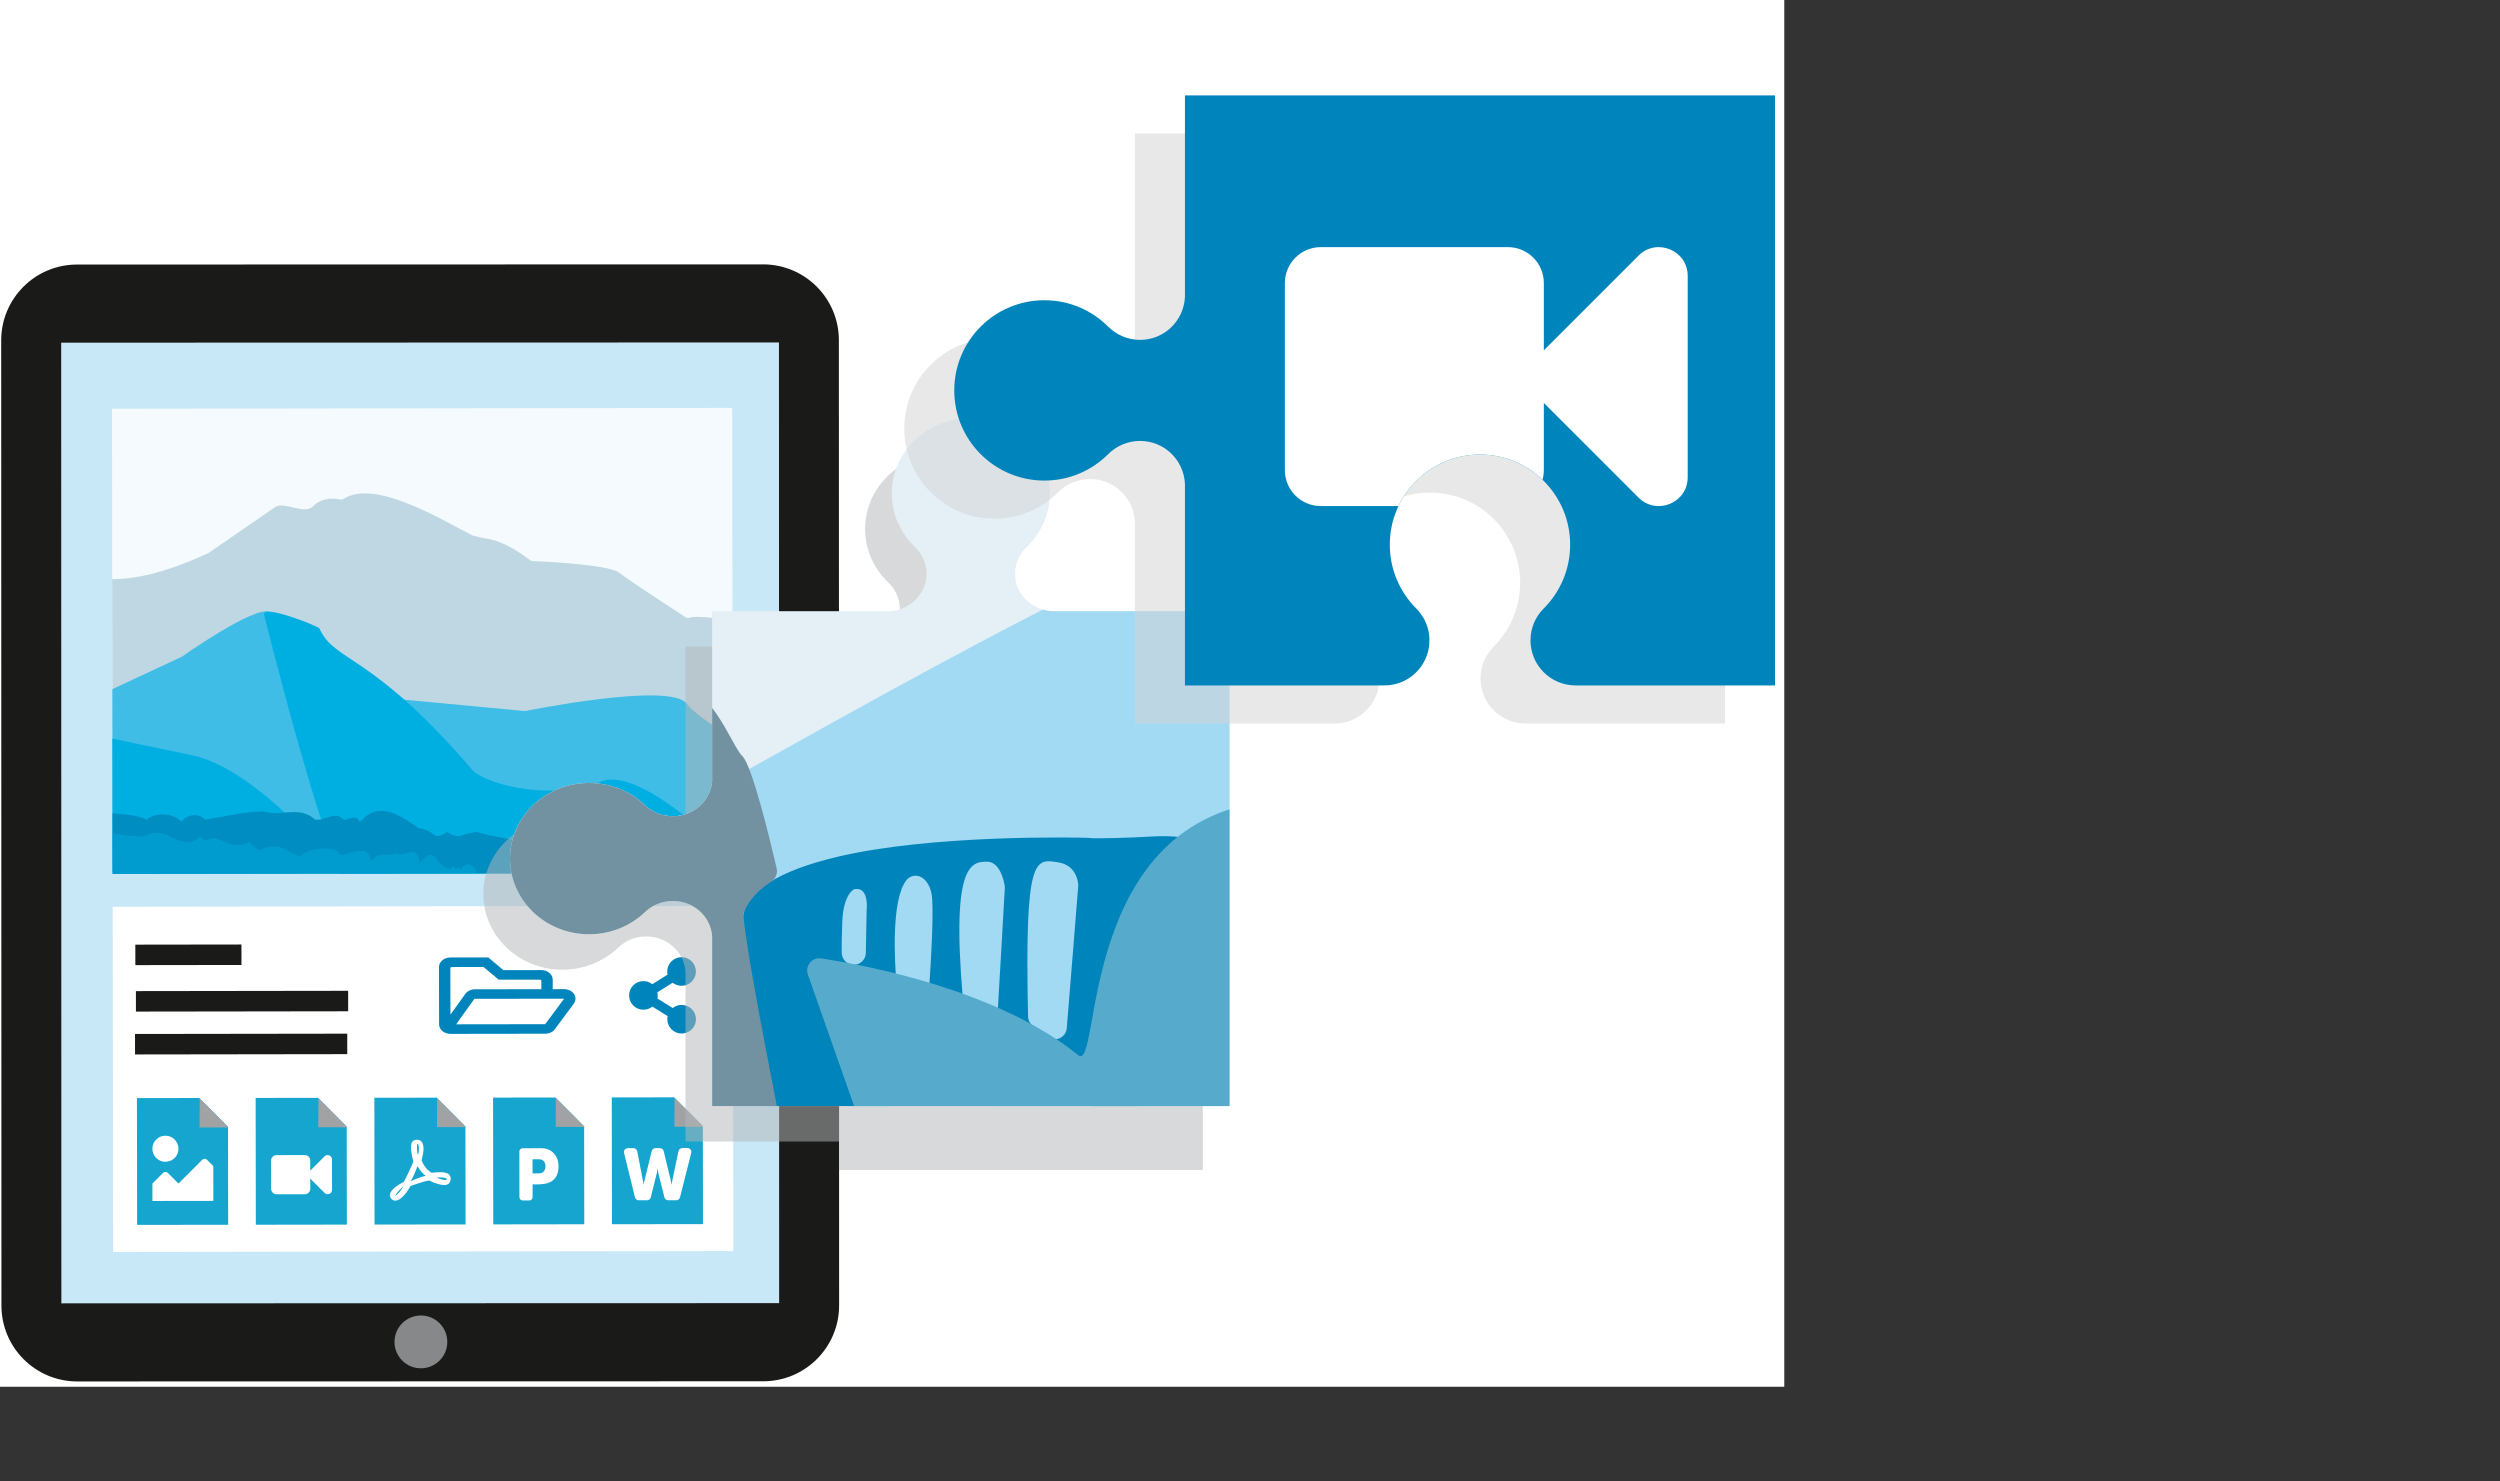 <?xml version="1.0" encoding="UTF-8"?>
<svg xmlns="http://www.w3.org/2000/svg" xmlns:xlink="http://www.w3.org/1999/xlink" width="811.255" height="480.69" viewBox="0 0 811.255 480.69">
  <rect x="0" y="0" width="811.255" height="480.69" fill="#333333" stroke="none"/>
  <defs>
    <clipPath id="uuid-398a6b24-ac1e-4dbf-8c99-f720f32266c4">
      <rect id="uuid-ade7bf50-e3d8-4e0d-8dd2-130ae7680b43" data-name="SVGID" x="36.438" y="132.496" width="201.269" height="150.964" transform="translate(-.294 .194) rotate(-.081)" style="fill: none;"></rect>
    </clipPath>
    <clipPath id="uuid-59896df5-d123-4da1-b705-8a1218611743">
      <path d="M289.38,160.146c0,6.779,2.874,12.916,7.521,17.357,2.323,2.22,3.761,5.288,3.761,8.678,0,6.368-5.091,11.542-11.582,12.148h-57.984v55.187c-.496,6.343-5.972,11.358-12.729,11.358-3.544,0-6.751-1.375-9.072-3.597-4.642-4.445-11.058-7.194-18.145-7.194-14.166,0-25.651,10.985-25.651,24.537v.006c0,13.551,11.484,24.537,25.651,24.537,7.087,0,13.503-2.75,18.145-7.194,2.321-2.222,5.529-3.597,9.072-3.597,6.757,0,12.234,5.015,12.729,11.358v55.187h167.877V198.329h-57.984c-6.491-.607-11.582-5.78-11.582-12.148,0-3.39,1.437-6.458,3.761-8.678,4.647-4.441,7.521-10.578,7.521-17.357,0-13.551-11.484-24.537-25.651-24.537h-.007c-14.166,0-25.651,10.985-25.651,24.537Z" style="fill: none;"></path>
    </clipPath>
    <clipPath id="uuid-de4aac23-7c5b-425f-b037-14f9b01d1516">
      <rect x="163.437" y="84.938" width="250.391" height="341.001" style="fill: none;"></rect>
    </clipPath>
    <clipPath id="uuid-344bdbab-16ba-47fe-aa42-9bbfb0e08cf6">
      <path d="M509.514,176.752c0,8.084-3.279,15.401-8.578,20.696-2.65,2.648-4.289,6.306-4.289,10.348,0,8.079,6.549,14.628,14.628,14.628h64.716V30.947h-191.477V96.404c-.393,7.728-6.728,13.889-14.554,13.889-4.042,0-7.7-1.64-10.348-4.289-5.295-5.3-12.612-8.578-20.696-8.578-16.158,0-29.257,13.099-29.257,29.257v.007c0,16.158,13.099,29.257,29.257,29.257,8.084,0,15.401-3.278,20.696-8.578,2.648-2.65,6.306-4.289,10.348-4.289,7.826,0,14.161,6.161,14.554,13.889v65.457h64.719c8.079,0,14.628-6.549,14.628-14.628,0-4.042-1.639-7.7-4.289-10.348-5.3-5.295-8.578-12.612-8.578-20.696,0-16.158,13.099-29.257,29.256-29.257h.007c16.158,0,29.257,13.099,29.257,29.257Z" style="fill: none;"></path>
    </clipPath>
  </defs>
  <g style="isolation: isolate;">
    <g id="uuid-fd33912d-c2f4-4024-9f55-da15dd6d4484" data-name="BG">
      <rect width="579" height="450" style="fill: #fff;"></rect>
    </g>
    <g id="uuid-020f79c7-c4a0-418e-8658-ca4c36c36144" data-name="Ebene 3">
      <g>
        <rect x="-27.618" y="142.062" width="327.917" height="246.519" transform="translate(401.47 128.607) rotate(89.919)" style="fill: #c8e8f7;"></rect>
        <rect x="36.639" y="294.101" width="201.265" height="112.011" transform="translate(-.495 .194) rotate(-.081)" style="fill: #fff;"></rect>
        <g>
          <rect x="44.108" y="321.569" width="68.869" height="6.645" transform="translate(-.459 .111) rotate(-.081)" style="fill: #1a1a18;"></rect>
          <rect x="43.919" y="306.515" width="34.434" height="6.645" transform="translate(-.438 .087) rotate(-.081)" style="fill: #1a1a18;"></rect>
          <rect x="43.815" y="335.476" width="68.869" height="6.645" transform="translate(-.479 .111) rotate(-.081)" style="fill: #1a1a18;"></rect>
        </g>
        <g style="clip-path: url(#uuid-398a6b24-ac1e-4dbf-8c99-f720f32266c4);">
          <polygon points="530.477 285.076 19.699 291.013 19.424 96.497 530.209 95.776 530.477 285.076" style="fill: #f4fafd;"></polygon>
          <path d="M530.318,172.356s-.561-3.418-9.09-6.337c-1.909-.653-34.467,8.621-59.409,17.419-.18,.064-29.084-4.891-50.389-2.739-.196,.02-.38,.091-.523,.207-2.197,1.787-13.899,20.51-36.991,1.736-10.974-8.921-13.032-4.238-25.958-4.284-.183-.001-.366-.046-.515-.138-.379-.236-2.409-.446-13.027,2.524-7.659,2.142-18.372,42.145-69.257,26.832-9.381-2.823-37.074-8.877-41.608-7.089-.308,.121-.659,.089-.929-.087-2.813-1.828-18.42-11.986-21.75-14.583-3.414-2.663-25.231-3.637-28.183-3.757-.215-.009-.41-.078-.568-.204-1.36-1.075-8.31-6.36-14.41-7.109-1.004-.123-2.495-.482-4.334-.985-.069-.019-.136-.044-.198-.076-10.844-5.569-31.776-18.335-41.836-11.704-.23,.152-.524,.206-.803,.14-1.389-.327-5.817-1.041-8.973,2.18-2.887,2.946-9.639-1.993-12.537,.426-.064,.054-21.212,14.646-21.291,14.683-32.21,14.995-42.19,5.794-48.189,5.222-.508-.048,.078,66.991,.107,75.816,.002,.595,.001,.926,.001,.953l.042,29.61c5.595-.008,510.818-15.741,510.764-15.467,.51-.001-.146-103.191-.146-103.191Z" style="fill: #bed7e3;"></path>
          <path d="M121.985,226.182l48.425,4.565s47.095-9.639,52.47-2.366c3.927,5.314,21.452,15.995,46.813,23.901l23.527,24.262-29.756,14.125-243.766,.344-.084-59.518,39.38-18.379s23.57-16.673,28.643-14.589c4.664,1.915,10.839,1.959,11.177,4.192,0,0,3.718,6.099,4.569,6.447,.851,.347,8.96,8.102,18.6,17.016Z" style="fill: #3fbde7;"></path>
          <path d="M19.622,236.068s21.073,4.571,42.637,9c21.563,4.429,47.532,37.12,47.532,37.12l-90.103,.741-.066-46.861Z" style="fill: #00afe2;"></path>
          <path d="M85.733,199.619s22.143,89.523,29.659,91.259l128.759-.182c-.012-8.237-35.087-42.415-48.761-37.185-18.522,7.083-38.93,.038-41.986-3.522-33.183-38.66-44.688-34.818-49.758-46.085-.274-.609-18.892-8.179-17.913-4.284Z" style="fill: #00afe2;"></path>
          <path d="M19.661,263.915s23.353-1.049,27.815,2.103c3.352-2.664,8.419-2.143,11.511,.577,1.503-2.46,5.644-2.797,7.556-.61,6.841-1.042,12.206-2.571,19.067-2.69,5.29,1.908,11.484-2.061,16.63,2.657,3.513,.466,6.525-2.969,9.09-.074,1.755,.599,4.147-2.203,5.442,.93,6.401-7.581,13.732-1.65,19.122,1.923,5.723,.761,4.381,4.524,9.161,1.222,4.044,2.657,4.415,.602,9.759-.009,8.646,2.955,17.217,1.396,22.237,9.48,1.09-1.031,1.959,.019,2.439,1.57,1.641-1.983,5.24-2.791,5.663,.502,.625-2.115,1.369-1.028,1.613,1.014,1.368-1.836,2.948-.386,3.369,1.848,2.693-1.392,3.23,6.41,3.23,6.41,0,0-24.251-.238-24.186,.034l-11.897,.017-137.583,.194-.038-27.098Z" style="fill: #008dc1;"></path>
          <path d="M19.699,291.013l-.028-19.915c3.068-4.861,22.12,1.382,27.207,.161,7.504-4.11,11.609,5.825,18.088,.311,1.846,1.965,2.163,.586,4.873,.346,3.979,1.766,7.174,3.391,10.975,1.371,5.036,4.24,1.227,2.336,7.366,1.391,4.124-.367,5.987,2.599,9.62,3.25,.546-2.539,11.229-4.068,12.593-.466,3.587-.338,9.303-3.89,9.976,1.967,3.614-3.645,3.832-1.278,8.134-2.515,3.208,1.537,7.037-3.588,7.638,3.203,6.002-6.772,3.925,.776,10.158,1.907,.537-1.579,1.071-.733,1.791,.011,.357-.872,1.106-.615,1.308,.283,1.607-2.99,4.32-2.2,5.322,1.119,2.35-.478,1.371,2.719,3.222,.562,1.245,1.857,2.613-1.215,4.575,.756,4.182,1.888,6.442-3.006,9.093,2.493,.545-1.153,3.642,3.547,3.642,3.547l-155.553,.22Z" style="fill: #00afe2; opacity: .44;"></path>
        </g>
        <path d="M221.184,326.092c-1.094,.002-2.099,.381-2.892,1.015l-4.964-3.093c.146-.665,.145-1.353-.003-2.017l4.956-3.107c.795,.632,1.801,1.009,2.895,1.007,2.566-.004,4.643-2.087,4.64-4.653s-2.087-4.643-4.653-4.64-4.643,2.087-4.64,4.653c0,.346,.039,.684,.112,1.008l-4.956,3.107c-.795-.632-1.801-1.009-2.895-1.007-2.566,.004-4.643,2.087-4.64,4.653s2.087,4.643,4.653,4.64c1.094-.002,2.099-.381,2.892-1.015l4.964,3.093c-.073,.331-.109,.67-.109,1.009,.004,2.566,2.087,4.643,4.653,4.64s4.643-2.087,4.64-4.653-2.087-4.643-4.653-4.64Z" style="fill: #0084bc;"></path>
        <path d="M183.043,320.983l-3.682,.005-.004-3.098c-.002-1.71-1.657-3.095-3.694-3.093l-12.299,.017-4.925-4.123-12.299,.017c-2.037,.003-3.688,1.393-3.685,3.103l.026,18.587c.002,1.71,1.657,3.095,3.694,3.093l30.747-.043c1.268-.002,2.451-.552,3.126-1.463l6.13-8.269c1.534-2.061-.237-4.737-3.135-4.733Zm-36.898-6.789c-0-.213,.207-.388,.461-.388l10.308-.015,4.925,4.123,13.367-.019c.254-0,.461,.174,.462,.387l.004,2.711-21.523,.03c-1.291,.002-2.49,.571-3.157,1.502l-4.825,6.732-.021-15.063Zm30.773,18.156l-28.902,.041,5.923-8.269,29.118-.041-6.138,8.269Z" style="fill: #0084bc;"></path>
        <g>
          <g>
            <polygon points="74.035 397.44 44.496 397.481 44.438 356.334 64.681 356.305 73.99 365.676 74.035 397.44" style="fill: #15a5cf;"></polygon>
            <polygon points="74.176 365.87 64.757 365.854 64.808 356.467 74.176 365.87" style="fill: #a1a2a4; mix-blend-mode: multiply;"></polygon>
          </g>
          <g>
            <path d="M49.464,389.72l19.767-.028-.016-11.296-2.077-2.071c-.415-.414-1.086-.413-1.5,.002l-7.711,7.733-3.491-3.481c-.415-.414-1.086-.413-1.5,.002l-3.481,3.491,.008,5.648Z" style="fill: #fff;"></path>
            <circle cx="53.676" cy="372.77" r="4.236" style="fill: #fff;"></circle>
          </g>
        </g>
        <g>
          <g>
            <polygon points="151.078 397.331 121.539 397.372 121.481 356.225 141.723 356.196 151.033 365.567 151.078 397.331" style="fill: #15a5cf;"></polygon>
            <polygon points="151.219 365.761 141.8 365.745 141.851 356.358 151.219 365.761" style="fill: #a1a2a4; mix-blend-mode: multiply;"></polygon>
          </g>
          <path d="M145.743,381.138c-1.078-1.057-4.149-.762-5.684-.566-1.519-.924-2.536-2.203-3.253-4.081,.342-1.421,.886-3.584,.47-4.943-.374-2.312-3.339-2.078-3.76-.515-.386,1.421-.03,3.398,.626,5.921-.879,2.11-2.19,4.945-3.115,6.57-1.764,.911-4.144,2.318-4.495,4.083-.289,1.395,2.301,4.868,6.712-2.763,1.976-.656,4.128-1.462,6.034-1.782,1.669,.898,3.62,1.495,4.926,1.493,2.25-.003,2.467-2.492,1.54-3.417Zm-17.472,6.89c.448-1.21,2.158-2.606,2.678-3.092-1.673,2.676-2.678,3.154-2.678,3.092Zm7.177-16.83c.653-.001,.595,2.832,.164,3.6-.39-1.226-.385-3.6-.164-3.6Zm-2.136,12.058c.854-1.493,1.584-3.267,2.173-4.83,.734,1.332,1.671,2.398,2.661,3.129-1.835,.382-3.431,1.161-4.834,1.701Zm11.613-.458s-.44,.53-3.293-.684c3.097-.234,3.61,.471,3.293,.684Z" style="fill: #fff;"></path>
        </g>
        <g>
          <g>
            <polygon points="189.599 397.276 160.061 397.318 160.002 356.171 180.245 356.142 189.554 365.513 189.599 397.276" style="fill: #15a5cf;"></polygon>
            <polygon points="189.74 365.707 180.321 365.691 180.372 356.304 189.74 365.707" style="fill: #a1a2a4; mix-blend-mode: multiply;"></polygon>
          </g>
          <path d="M168.556,388.492l-.021-14.825c-.001-.582,.475-1.06,1.057-1.06l6.107-.009c3.239-.005,5.545,2.375,5.55,5.843,.009,6.557-6.054,5.877-8.419,5.88l.006,4.165c.001,.582-.475,1.06-1.057,1.06l-2.162,.003c-.582,.001-1.06-.475-1.06-1.057Zm4.269-7.719l2.03-.003c.697-.001,1.226-.214,1.596-.638,.749-.866,.738-2.516,.004-3.336-.362-.405-.875-.616-1.536-.616l-2.109,.003,.006,4.589h.009Z" style="fill: #fff;"></path>
        </g>
        <g>
          <g>
            <polygon points="112.556 397.385 83.018 397.427 82.96 356.279 103.202 356.251 112.511 365.621 112.556 397.385" style="fill: #15a5cf;"></polygon>
            <polygon points="112.697 365.815 103.278 365.8 103.33 356.413 112.697 365.815" style="fill: #a1a2a4; mix-blend-mode: multiply;"></polygon>
          </g>
          <path d="M105.322,375.23l-4.643,4.655-.005-3.298c-.001-.975-.793-1.764-1.767-1.762l-9.178,.013c-.975,.001-1.764,.793-1.762,1.767l.013,9.178c.001,.975,.793,1.764,1.767,1.762l9.178-.013c.975-.001,1.764-.793,1.762-1.767l-.005-3.298,4.656,4.642c.885,.883,2.411,.26,2.409-1.002l-.014-9.881c-.002-1.263-1.53-1.879-2.412-.995h0Z" style="fill: #fff;"></path>
        </g>
        <g>
          <g>
            <polygon points="228.12 397.222 198.582 397.264 198.524 356.116 218.766 356.088 228.076 365.458 228.12 397.222" style="fill: #15a5cf;"></polygon>
            <polygon points="228.262 365.652 218.843 365.636 218.894 356.25 228.262 365.652" style="fill: #a1a2a4; mix-blend-mode: multiply;"></polygon>
          </g>
          <path d="M221.403,372.555c-.604,.001-1.122,.425-1.238,1.008-2.167,10.349-2.146,10.106-2.208,10.963-.021-.127-.043-.275-.075-.455-.085-.54,.032,.021-2.514-10.533-.138-.572-.647-.973-1.24-.973l-1.408,.002c-.582,.001-1.09,.404-1.238,.965-2.569,10.487-2.527,10.191-2.611,10.985-.011-.116-.022-.265-.054-.445-.075-.551-1.504-7.76-2.037-10.481-.117-.593-.637-1.026-1.251-1.025l-1.779,.003c-.826,.001-1.429,.775-1.237,1.569,.852,3.451,2.844,11.592,3.536,14.397,.138,.572,.647,.963,1.24,.962l2.669-.004c.582-.001,1.09-.393,1.227-.965l1.885-7.564c.158-.657,.263-1.271,.315-1.832l.31,1.832c.011,.042,1.342,5.346,1.906,7.558,.138,.561,.647,.963,1.23,.962l2.616-.004c.582-.001,1.09-.393,1.227-.965,2.19-8.676,3.18-12.606,3.633-14.407,.2-.805-.405-1.577-1.231-1.576l-1.673,.002,0,.021Z" style="fill: #fff;"></path>
        </g>
        <g>
          <path d="M252.773,111.125l.06,311.746-232.92,.073-.06-311.746,232.92-.073m19.444-.767c-.02-13.576-11.033-24.574-24.613-24.571l-222.616,.057c-13.59,.003-24.603,11.023-24.6,24.613l.08,313.226c-0,.01-0,.019-0,.029,.019,13.576,11.033,24.574,24.612,24.571l222.616-.057c13.59-.004,24.603-11.023,24.6-24.612l-.08-313.226-0-.029h0Z" style="fill: #1a1a18;"></path>
          <circle cx="136.581" cy="435.449" r="8.568" style="fill: #87888a;"></circle>
        </g>
      </g>
    </g>
    <g id="uuid-aaaf8d0f-3457-4559-a024-a8f7fa0d125a" data-name="Ebene 5">
      <path d="M280.727,171.65c0,6.779,2.874,12.916,7.521,17.357,2.323,2.22,3.761,5.288,3.761,8.678,0,6.368-5.091,11.542-11.582,12.148h-57.984v55.187c-.496,6.343-5.972,11.358-12.729,11.358-3.544,0-6.751-1.375-9.072-3.597-4.642-4.445-11.058-7.194-18.145-7.194-14.166,0-25.651,10.985-25.651,24.537v.006c0,13.551,11.484,24.537,25.651,24.537,7.087,0,13.503-2.75,18.145-7.194,2.321-2.222,5.529-3.597,9.072-3.597,6.757,0,12.234,5.015,12.729,11.358v55.187h49.855v9.231h118.022V209.834h-57.984c-6.491-.607-11.582-5.78-11.582-12.148,0-3.39,1.437-6.458,3.761-8.678,4.647-4.441,7.521-10.578,7.521-17.357,0-13.551-11.484-24.537-25.651-24.537h-.007c-14.166,0-25.651,10.985-25.651,24.537Z" style="fill: #b3b7b9; mix-blend-mode: multiply; opacity: .52;"></path>
      <g style="clip-path: url(#uuid-59896df5-d123-4da1-b705-8a1218611743);">
        <g style="clip-path: url(#uuid-de4aac23-7c5b-425f-b037-14f9b01d1516);">
          <rect x="163.091" y="117.964" width="254.888" height="264.863" style="fill: #e5f0f6;"></rect>
          <g>
            <path d="M262.968,305.085s-1.294-6.975-1.087-7.602-2.537,5.88-1.709,6.583c.828,.703,2.796,1.019,2.796,1.019Z" style="fill: #e8f1f5;"></path>
            <path d="M260.978,300.328c-.562,1.77,.175,3.697,1.769,4.628l.221,.129-1.087-7.602-.903,2.845Z" style="fill: #bed7e3;"></path>
            <path d="M205.473,287.581l35.794-11.814c2.336-.771,4.721,1.035,4.641,3.514l-1.245,38.551c-.045,1.38,.703,2.662,1.919,3.294l50.391,26.176,53.297,25.415c.608,.29,1.122,.749,1.482,1.323l22.099,35.32,32.045,6.304s22.045-219.667-10.46-239.79c-13.243-8.198-172.025,86.208-189.2,93.677-.971,.422-1.694,1.255-1.989,2.279l-3.275,11.354c-.796,2.759,1.796,5.289,4.502,4.396Z" style="fill: #a2daf4;"></path>
            <path d="M371.855,319.844l19.68-41.973c0-1.902-1.238-7.503-18.177-6.399-4.865,.317-18.098,.754-19.754,.463-.189-.033-.372-.052-.564-.057-4.055-.106-50.441-1.135-81.239,6.143h-.002l-0,0c-18.114,4.281-31.916,11.236-30.835,22.516l19.053,125.399h51.037s-22.002-67.583-36.729-104.668c-1.377-3.468,2.342-6.74,5.566-4.903l83.437,47.544c2.512,1.432,5.644-.275,5.836-3.18l2.684-40.624c.006-.088,.009-.175,.009-.263Zm-14.305-44.803l-8.452,.294c2.736-.114,5.552-.212,8.452-.294Zm-81.024,38.004h0c-1.925-.262-3.363-1.899-3.395-3.859-.033-2.06-.006-5.265,.192-10.163,.362-8.987,3.844-10.476,3.844-10.476,5.062-1.019,4.047,6.977,4.047,6.977,0,0-.159,8.233-.247,13.683-.038,2.367-2.116,4.155-4.441,3.838Zm18.942,10.834l-2.788-1.817c-1.021-.665-1.675-1.763-1.779-2.985-.545-6.454-1.839-27.123,3.268-33.505,1.259-1.574,3.586-1.859,5.203-.664,1.14,.842,2.332,2.334,2.893,4.972,.88,4.146-.111,21.303-.763,30.952-.203,3.006-3.527,4.682-6.035,3.047Zm22.125,13.797l-2.232-1.24c-1.122-.623-1.876-1.776-2.01-3.061-5.522-52.566,1.326-53.752,6.934-53.752,4.122,0,5.437,5.986,5.729,7.709,.05,.293,.064,.563,.047,.86-.212,3.773-1.869,33.195-2.668,46.271-.177,2.896-3.281,4.613-5.8,3.214Zm25.887-57.828c6.42,1.044,6.42,7.524,6.42,7.524,0,0-2.529,31.772-3.734,46.263-.256,3.085-3.767,4.679-6.234,2.838l-4.738-3.537c-.975-.727-1.562-1.886-1.589-3.109-1.125-52.303,2.199-51.227,9.874-49.978Z" style="fill: #0084bc;"></path>
            <path d="M300.714,425.938l-38.555-109.698c-.988-2.812,1.337-5.679,4.261-5.235,15.868,2.41,57.593,10.471,83.483,31.393,7.649,6.181-.957-77.558,63.926-82.615,41.828-3.26,0,167.721,0,167.721l-113.114-1.568Z" style="fill: #56abcc;"></path>
            <path d="M163.091,160.23V427.506l102.487-1.658s-26.027-125.478-24.183-129.895c2.042-4.893,6.309-8.267,8.97-9.994,1.381-.896,2.032-2.575,1.659-4.189-1.967-8.503-7.916-33.297-11.119-36.407-3.876-3.762-10.089-24.453-26.243-26.334-16.154-1.881-27.338-44.517-27.96-46.398-.381-1.153-8.109-10.309-14.037-17.229-2.361-2.756-9.537,1.183-9.574,4.827Z" style="fill: #7392a1;"></path>
          </g>
          <path d="M810.456,425.938c0-16.577,.799-104.623,.799-104.623,0,0-71.334,74.018-260.605,41.267-80.611-13.949-190.816,54.068-198.556,63.356h458.361Z" style="fill: #a0cce1;"></path>
        </g>
      </g>
    </g>
    <g id="uuid-a18f510b-1597-4b64-a9ca-1bb4e4c97446" data-name="Ebene 4">
      <path d="M493.293,189.116c0,8.084-3.279,15.401-8.578,20.696-2.65,2.648-4.289,6.306-4.289,10.348,0,8.079,6.549,14.628,14.628,14.628h64.716V43.311h-191.477V108.768c-.393,7.728-6.728,13.889-14.554,13.889-4.042,0-7.7-1.64-10.348-4.289-5.295-5.3-12.612-8.578-20.696-8.578-16.158,0-29.257,13.099-29.257,29.257v.007c0,16.158,13.099,29.257,29.257,29.257,8.084,0,15.401-3.278,20.696-8.578,2.648-2.65,6.306-4.289,10.348-4.289,7.826,0,14.161,6.161,14.554,13.889v65.457h64.719c8.079,0,14.628-6.549,14.628-14.628,0-4.042-1.639-7.7-4.289-10.348-5.3-5.295-8.578-12.612-8.578-20.696,0-16.158,13.099-29.257,29.256-29.257h.007c16.158,0,29.257,13.099,29.257,29.257Z" style="fill: #d3d4d5; mix-blend-mode: multiply; opacity: .52;"></path>
      <g style="clip-path: url(#uuid-344bdbab-16ba-47fe-aa42-9bbfb0e08cf6);">
        <rect x="303.322" y="19.019" width="281.485" height="209.504" style="fill: #0084bc;"></rect>
        <path d="M531.723,82.933l-30.747,30.741v-21.811c0-6.446-5.225-11.672-11.672-11.672h-60.692c-6.446,0-11.672,5.225-11.672,11.672v60.692c0,6.446,5.225,11.672,11.672,11.672h60.692c6.446,0,11.672-5.225,11.672-11.672v-21.811l30.747,30.74c5.846,5.846,15.939,1.739,15.939-6.603V89.535c0-8.352-10.101-12.441-15.939-6.603h0Z" style="fill: #fff;"></path>
      </g>
    </g>
  </g>
</svg>
